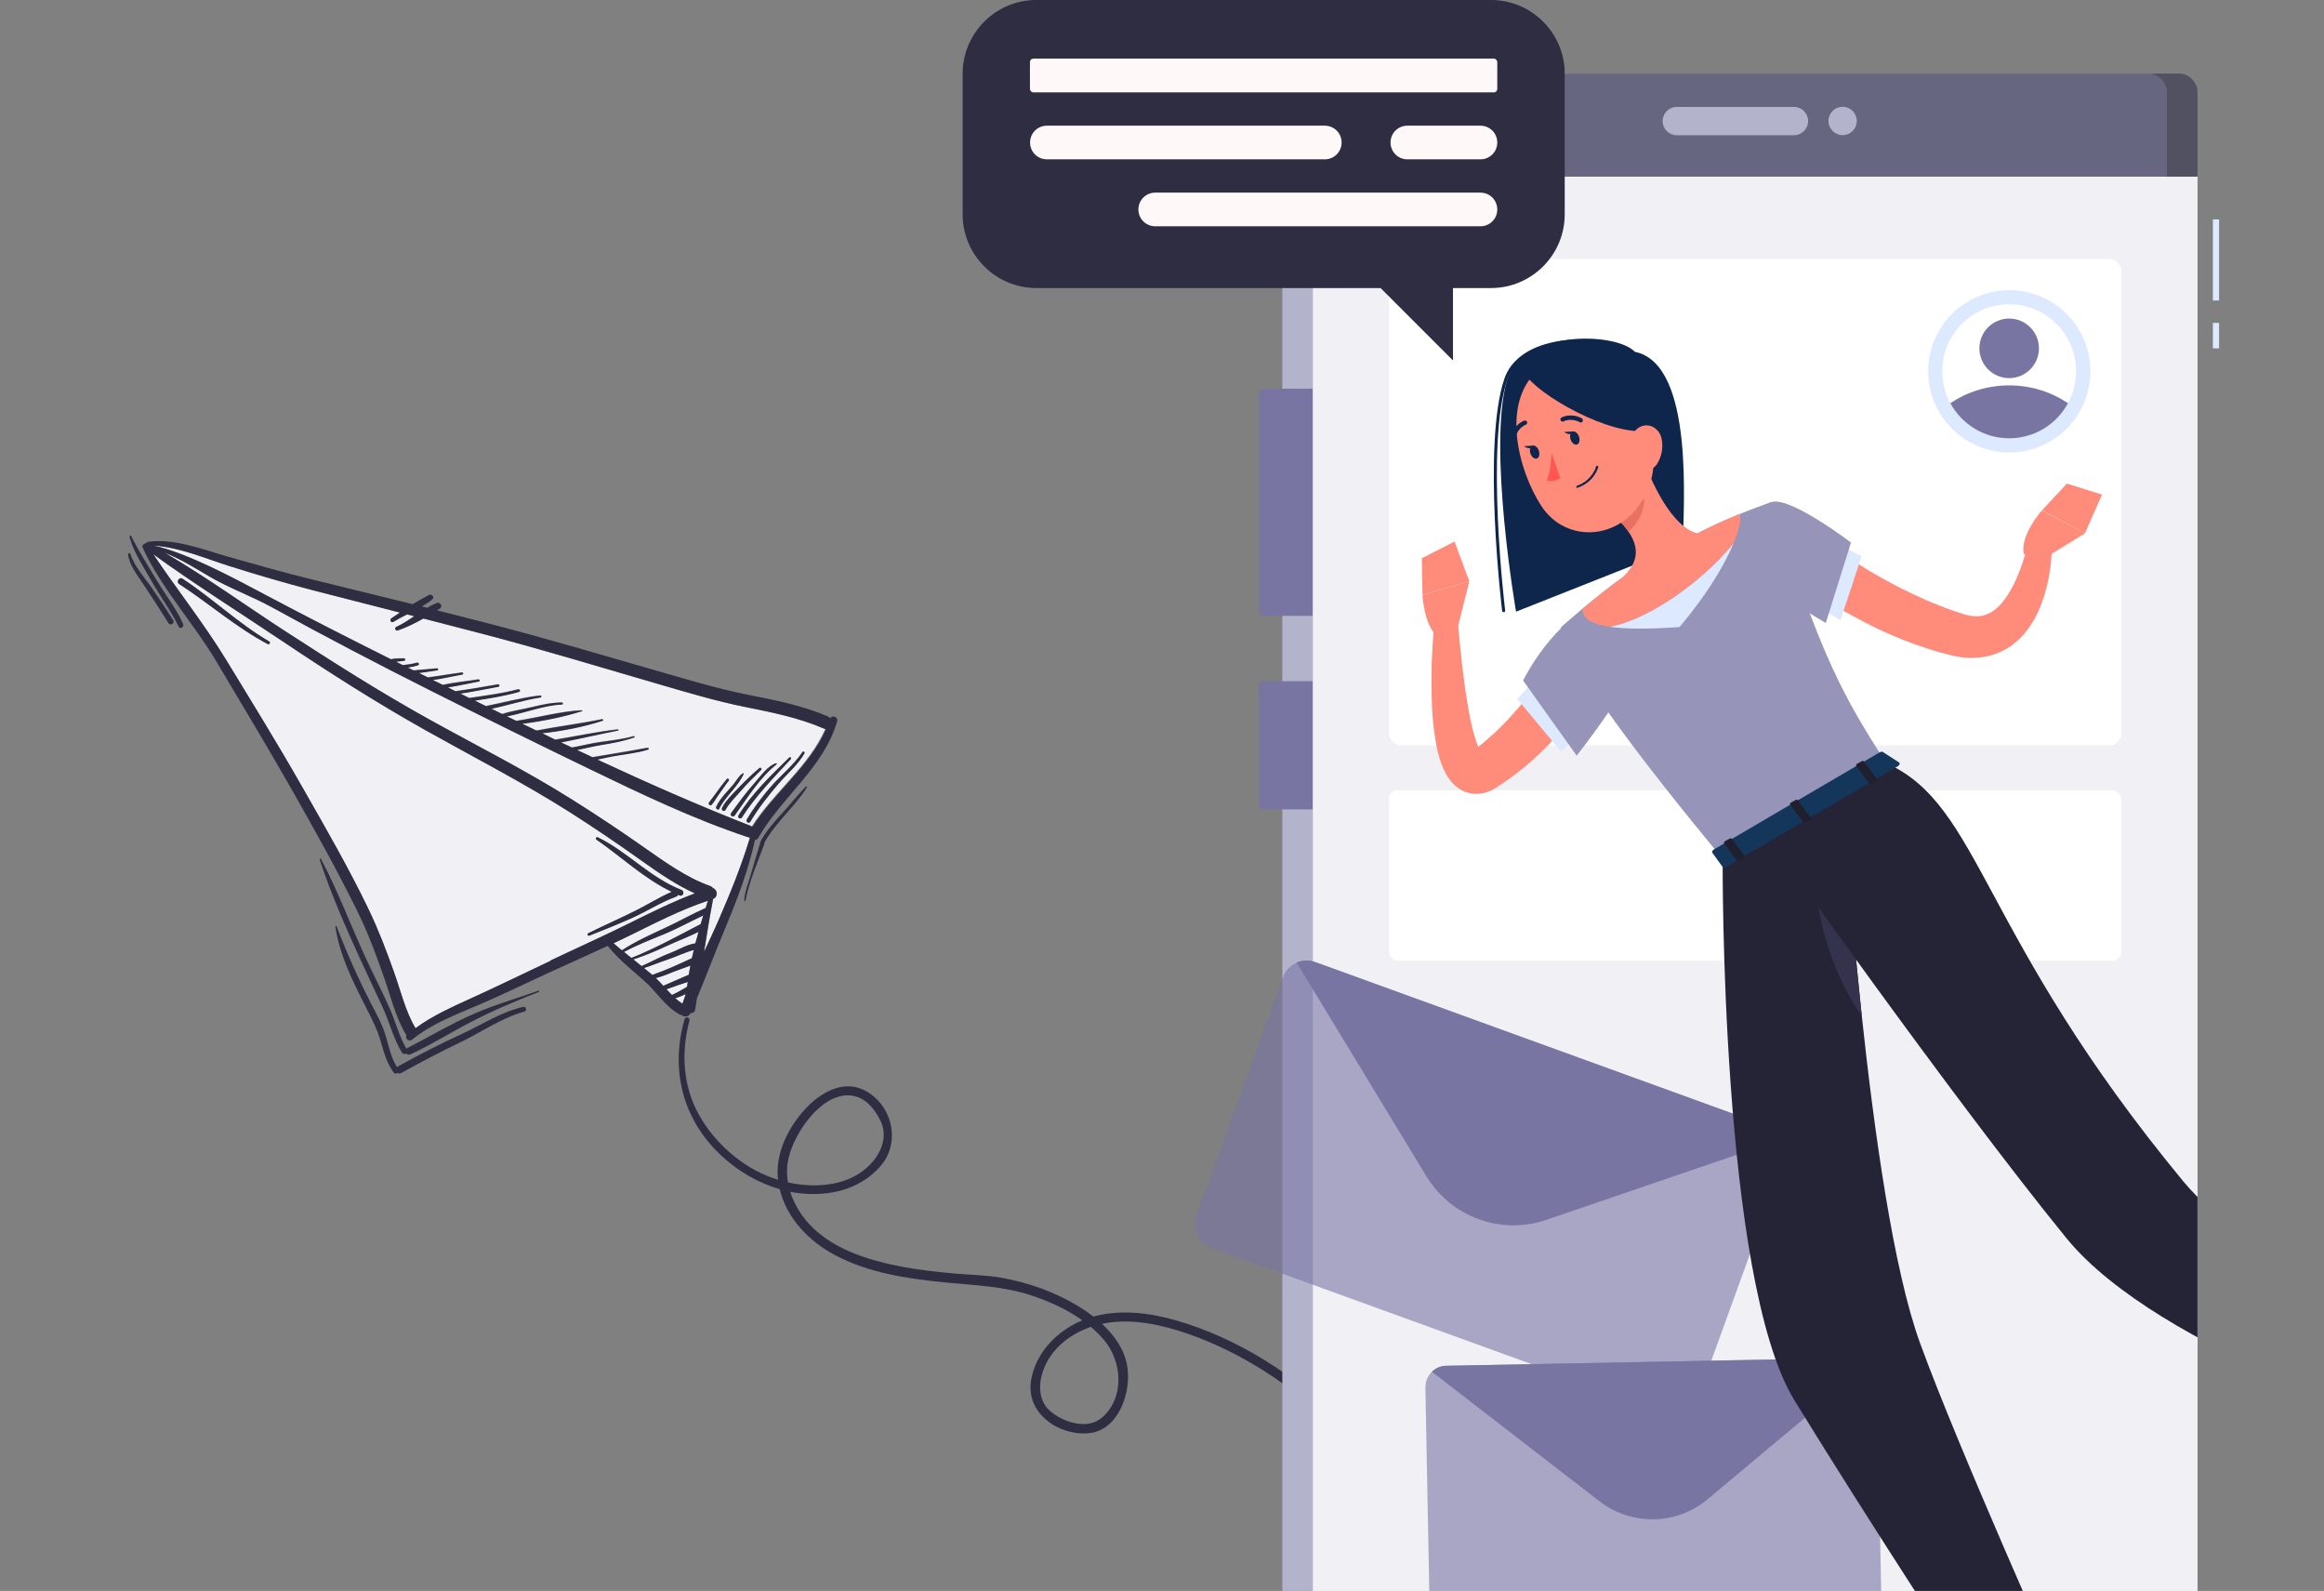<?xml version="1.0" encoding="UTF-8"?>
<svg xmlns="http://www.w3.org/2000/svg" xmlns:xlink="http://www.w3.org/1999/xlink" version="1.1" viewBox="0 0 1920 1314">
  <rect x="0" y="0" width="1920" height="1314" fill="#808080" stroke="none"/>
  <defs>
    <style>
      .cls-1 {
        fill: none;
      }

      .cls-2 {
        fill: #407bff;
      }

      .cls-3, .cls-4 {
        fill: #7875a3;
      }

      .cls-5, .cls-4 {
        opacity: .6;
      }

      .cls-5, .cls-6 {
        fill: #34334d;
      }

      .cls-7 {
        fill: #fff8f8;
      }

      .cls-8 {
        fill: #252436;
      }

      .cls-9 {
        fill: #b4b3cc;
      }

      .cls-10 {
        fill: #2e2d41;
      }

      .cls-11 {
        fill: #f0f0f5;
      }

      .cls-12 {
        fill: #f0f6ff;
      }

      .cls-13 {
        clip-path: url(#clippath-1);
      }

      .cls-14 {
        fill: #0053cc;
      }

      .cls-15 {
        fill: #fff;
      }

      .cls-16 {
        fill: #0f264c;
      }

      .cls-17 {
        fill: #ea7063;
      }

      .cls-18 {
        fill: #9694b8;
      }

      .cls-19 {
        fill: #ff5652;
      }

      .cls-20 {
        fill: #ff8b7b;
      }

      .cls-21 {
        fill: #14365b;
      }

      .cls-22 {
        clip-path: url(#clippath);
      }

      .cls-23 {
        fill: #1f1f2e;
      }

      .cls-24 {
        fill: #dce9ff;
      }
    </style>
    <clipPath id="clippath">
      <rect class="cls-1" width="1920" height="1314"></rect>
    </clipPath>
    <clipPath id="clippath-1">
      <rect class="cls-1" x="1084.7" y="145.8" width="730.8" height="1326.4" transform="translate(2900.2 1618.1) rotate(-180)"></rect>
    </clipPath>
  </defs>
  <g>
    <g id="Layer_1">
      <g class="cls-22">
        <path class="cls-10" d="M1108.1,1173.7c-37.3-37.7-86.2-68.9-137.3-83.4-21.6-6.1-45.5-9-67.5-2.9-4-3.1-8.1-5.9-12.2-8.4-19.2-11.8-41.2-19.6-63.4-23.6-12.3-2.2-24.9-2.4-37.3-3.4-16.2-1.4-32.4-3.2-48.4-6.4-30.1-6-63.2-17.2-80.9-44.1-3.4-5.2-6.3-11.1-8.3-17.2,26.9,5.3,57,0,75.2-21.9,16.6-19.8,8.7-50.7-14.2-62.1-17.8-8.8-36.6,2.7-48.6,15.7-13.2,14.3-23.9,34.9-22.7,54.9,0,1.2.2,2.3.3,3.5-1.6-.5-3.2-1-4.8-1.6-25.1-8.9-47.9-29.1-60.7-52.3-13.2-23.8-14.7-51.6-7.7-77.5.7-2.6-3.2-3.9-4-1.3-8.3,28.5-6.3,58.3,8.1,84.5,14.5,26.4,41.2,47.3,69.9,55.8.2,0,.4.1.6.2,5.6,23.9,24.3,43.1,45.6,54.4,27.7,14.8,60.1,19.5,90.9,22.6,24.6,2.4,48.3,3,71.9,10.9,14.4,4.8,29,11.4,41.6,20.4-21,8.7-38.6,26.7-42.4,49.7-4.4,27.1,23,45.9,47.8,43.5,25.1-2.5,35.5-34.9,31.5-56.3-2.6-13.5-10.7-24.8-20.7-34,.8-.2,1.6-.3,2.5-.5,22.8-4.1,46.7,1.2,68.2,8.6,44.8,15.5,87.8,43.6,121.1,77.4,3.5,3.6,9.4-1.5,5.9-5.1ZM650.3,963.8c.9-10.4,5.3-20.5,10.5-29.3,9-15.1,27.2-34.8,46.9-28.7,9.5,2.9,16.4,12.4,20.2,21,5.5,12.3,0,25.6-8.7,34.7-17.2,18-44.5,20.3-68.2,15.1-.7-4.2-1-8.5-.6-12.8ZM912,1106.6c15.1,17.8,17.4,47.5-1.4,64.1-11.8,10.4-31.1,4.3-42-4.4-10.7-8.5-11-22.6-6.7-34.5,6.4-17.8,21.9-29.9,39.3-35.9,3.9,3.3,7.5,6.8,10.8,10.7Z"></path>
        <ellipse class="cls-12" cx="1423.2" cy="1618.7" rx="790.2" ry="46.2"></ellipse>
        <g>
          <rect class="cls-9" x="1059.3" y="60.8" width="730.8" height="1543.5" rx="14.6" ry="14.6" transform="translate(2849.5 1665.1) rotate(-180)"></rect>
          <rect class="cls-3" x="1040.3" y="320.9" width="88.9" height="187.6" rx="4" ry="4" transform="translate(2169.4 829.5) rotate(-180)"></rect>
          <rect class="cls-3" x="1040.3" y="562.7" width="88.9" height="105.9" rx="3" ry="3" transform="translate(2169.4 1231.2) rotate(-180)"></rect>
          <rect class="cls-24" x="1828.2" y="181.2" width="5.1" height="67"></rect>
          <rect class="cls-24" x="1828.2" y="266.7" width="5.1" height="21"></rect>
          <rect class="cls-5" x="1084.7" y="60.8" width="730.8" height="1543.5" rx="14.6" ry="14.6" transform="translate(2900.2 1665.1) rotate(-180)"></rect>
          <path class="cls-14" d="M1417.2,1533.6c0,18.2,14.7,32.9,32.9,32.9,18.2,0,32.9-14.7,32.9-32.9,0-18.2-14.7-32.9-32.9-32.9-18.2,0-32.9,14.7-32.9,32.9Z"></path>
          <rect class="cls-24" x="1084.7" y="145.8" width="730.8" height="1326.4" transform="translate(2900.2 1618.1) rotate(-180)"></rect>
          <rect class="cls-11" x="1084.7" y="145.8" width="730.8" height="1326.4" transform="translate(2900.2 1618.1) rotate(-180)"></rect>
          <rect class="cls-15" x="1147.6" y="213.9" width="605.1" height="401.8" rx="9.9" ry="9.9" transform="translate(2900.2 829.5) rotate(-180)"></rect>
          <circle class="cls-24" cx="1659.9" cy="306.6" r="67" transform="translate(736.6 1719.7) rotate(-67.3)"></circle>
          <path class="cls-15" d="M1604.6,306.6c0,9.6,2.4,18.5,6.7,26.3,9.3,17.2,27.6,29,48.6,29s39.3-11.7,48.6-29c4.3-7.8,6.7-16.8,6.7-26.3,0-30.5-24.8-55.3-55.3-55.3s-55.3,24.8-55.3,55.3Z"></path>
          <path class="cls-3" d="M1611.3,333c9.3,17.2,27.6,29,48.6,29s39.3-11.7,48.6-29c-13.9-9.3-30.6-14.7-48.6-14.7s-34.7,5.4-48.6,14.7Z"></path>
          <circle class="cls-3" cx="1659.9" cy="287.7" r="24.6"></circle>
          <rect class="cls-15" x="1147.6" y="652.7" width="605.1" height="140.6" rx="7.3" ry="7.3" transform="translate(2900.2 1446.1) rotate(-180)"></rect>
          <path class="cls-9" d="M1534,99.9c0-6.4-5.2-11.7-11.7-11.7s-11.7,5.2-11.7,11.7c0,6.4,5.2,11.7,11.7,11.7s11.7-5.2,11.7-11.7Z"></path>
          <path class="cls-9" d="M1482.1,88.3h-96.8c-6.4,0-11.7,5.2-11.7,11.7h0c0,6.4,5.2,11.7,11.7,11.7h96.8c6.4,0,11.7-5.2,11.7-11.7h0c0-6.4-5.2-11.7-11.7-11.7Z"></path>
        </g>
        <g>
          <path class="cls-4" d="M1059.9,807l-71.5,197.2c-3.9,10.7,1.7,22.6,12.4,26.5l375.4,136.2c10.7,3.9,22.6-1.7,26.5-12.4l71.5-197.2c2-5.6,1.5-11.5-1-16.5-2.3-4.5-6.2-8.2-11.3-10l-375.4-136.2c-5.1-1.8-10.5-1.5-15.1.4-5.1,2.2-9.3,6.4-11.4,12Z"></path>
          <path class="cls-3" d="M1071.2,795l107.3,176.6c20.5,33.7,61.7,48.7,99,35.9l195.6-66.8c-2.3-4.5-6.2-8.2-11.3-10l-375.4-136.2c-5.1-1.8-10.5-1.5-15.1.4Z"></path>
        </g>
        <g>
          <path class="cls-4" d="M1177.6,1145.9l3.4,177.7c.2,9.6,8.2,17.3,17.8,17.2l338.2-6.5c9.6-.2,17.3-8.2,17.2-17.8l-3.4-177.7c0-5-2.3-9.6-5.8-12.7-3.2-2.8-7.4-4.6-12-4.5l-338.2,6.5c-4.6,0-8.7,2-11.8,4.9-3.4,3.3-5.4,7.9-5.3,12.9Z"></path>
          <path class="cls-3" d="M1183,1133l138.5,107c26.5,20.4,63.6,19.7,89.2-1.7l134.3-112.3c-3.2-2.8-7.4-4.6-12-4.5l-338.2,6.5c-4.6,0-8.7,2-11.8,4.9Z"></path>
        </g>
        <g class="cls-13">
          <g>
            <path class="cls-16" d="M1390.4,450.7c0-30.4,10.1-150-39.7-160.1-15.8-16.6-93.8-18.3-105.8,23.9-15.8,55.4,7.6,190.7,7.6,190.7l137.9-54.6"></path>
            <path class="cls-16" d="M1242.2,505.6s.1,0,.2,0c.7,0,1.2-.7,1.1-1.4-.2-1.4-16.4-136.6,1.7-190.3,5-14.7,19.2-25,40-29,27.2-5.3,56.6,1.3,64.7,10.7.5.5,1.3.6,1.8.1.5-.5.6-1.3.1-1.8-9.5-11-41.4-16.6-67.1-11.6-21.8,4.2-36.7,15.1-41.9,30.7-18.3,54.2-2,190.1-1.8,191.5,0,.6.6,1.1,1.3,1.1Z"></path>
            <path class="cls-20" d="M1286.8,533.8l-1.2,2.7-1.6,3.2c-1,2.1-2.2,4.3-3.3,6.5-2.4,4.3-4.9,8.6-7.6,12.8-5.3,8.5-11.2,16.6-17.6,24.4-6.5,7.6-13.4,15-20.7,21.9-3.8,3.3-7.5,6.8-11.4,9.9l-5.9,4.7-1.4,1.1s-.1.1,0,0c.2,0,.8-.3,2-.4,1.2-.2,3,0,4.3.6,1.3.5,1.9,1.1,2.2,1.4.3.5-.6-.3-1.3-1.6-1.7-2.7-3.3-7.1-4.7-11.7-2.8-9.2-4.8-19.6-6.5-30-1.8-10.4-3.1-21.1-4.3-31.8-1.3-10.7-2.3-21.6-3.3-32.2l-19.5-.3c-1.2,11.3-1.7,22.3-2.2,33.5-.2,11.2-.2,22.4.2,33.8.5,11.4,1.6,22.8,4,34.9,1.3,6.1,2.9,12.2,6.2,19.3,1.8,3.5,3.9,7.4,8.2,11.7,2.3,2.1,5.2,4.3,9.1,5.8,3.9,1.5,8.4,2,12.4,1.5,3.9-.5,7.1-1.7,9.7-3,1.4-.7,2.4-1.3,3.6-2l1.9-1.3,7.4-5c4.9-3.3,9.5-7.1,14.2-10.8,9.1-7.6,17.7-15.8,25.6-24.7,7.8-8.9,15.1-18.3,21.6-28.3,3.3-5,6.2-10.2,9.1-15.5,1.4-2.7,2.8-5.3,4.1-8.1l1.9-4.3c.7-1.5,1.2-2.8,2-4.9l-36.9-13.9Z"></path>
            <polygon class="cls-24" points="1269.7 560 1303.7 606.9 1289.7 620.8 1253.4 577.2 1269.7 560"></polygon>
            <path class="cls-18" d="M1323.1,498.1c-38.3,10.3-64.8,63.9-64.8,63.9l44.3,62.1s53.2-66.9,51.9-88.2c-1.3-22.2-8.3-44-31.4-37.8Z"></path>
            <path class="cls-20" d="M1203.8,520.4l10.1-40.3-38.7,11.3s1.1,27.2,14.4,36.1l14.1-7.1Z"></path>
            <polygon class="cls-20" points="1201.7 447.3 1174.6 461.1 1175.2 491.3 1213.9 480.1 1201.7 447.3"></polygon>
            <path class="cls-20" d="M1687.1,462.3l35.4-21.8-35.6-18.9s-18.2,20.3-14.9,35.9l15,4.8Z"></path>
            <polygon class="cls-20" points="1736.6 408.5 1707.6 399.4 1687 421.5 1722.5 440.5 1736.6 408.5"></polygon>
            <polygon class="cls-20" points="1705.4 1440.3 1668.1 1444 1629.4 1355.3 1666.6 1351.7 1705.4 1440.3"></polygon>
            <polygon class="cls-20" points="2083.2 1169 2062 1201.2 1980.7 1162.3 2001.9 1130.2 2083.2 1169"></polygon>
            <path class="cls-21" d="M2053.1,1197.8l12.6-41.4c.5-1.5,1.9-2.4,3.4-2.2l34.2,5.3c3.5.5,5.9,4.5,4.8,7.9-4.6,14.4-7.6,21.1-13.2,39.3-3.4,11.2-9.3,36.5-14,52-4.6,15.1-20.3,11.6-19.7,4.8,2.6-30.8-2.5-46.5-7.7-58.8-.9-2.2-1.1-4.6-.4-6.9Z"></path>
            <path class="cls-21" d="M1663.2,1432.5h45.7c1.7,0,3.2,1.2,3.6,2.8l9.9,36.2c1,3.8-1.7,7.3-5.6,7.2-16-.3-23.8-1.2-43.9-1.2-12.4,0-44.3,1.3-61.4,1.3-16.7,0-20.2-16.9-13.3-18.4,31-6.9,48.9-16.3,58.4-25.3,1.7-1.6,4-2.5,6.5-2.5Z"></path>
            <polygon class="cls-17" points="1629.4 1355.4 1649.4 1401 1688.2 1401 1666.7 1351.7 1629.4 1355.4"></polygon>
            <polygon class="cls-17" points="2001.9 1130.2 1980.7 1162.4 2022.6 1182.4 2043.9 1150.2 2001.9 1130.2"></polygon>
            <path class="cls-18" d="M1289.8,517.9s-12.6,14.9,133.4,191.5c53.6-31.4,109-63.8,135.1-79.1-34.4-53.7-54.3-87.5-94.1-215.8,0,0-31.9,10.4-61.8,26-40.5,21.1-59.1,34.3-61.3,35.9-24.9,17.8-51.2,41.4-51.2,41.4Z"></path>
            <path class="cls-20" d="M1355.9,375c7.7,22,25,60.4,46.5,65.5,0,0,6.3,23.2-30.4,44.6-40.3,23.6-31-8.7-31-8.7,18.9-18.1,8.8-34.1-4-47.2l18.8-54.2Z"></path>
            <g>
              <path class="cls-20" d="M1307.6,502.6c9.5-7.9,21.7-17.7,33.5-26.2,18.9-13.5,38-23.7,61.4-35.9,12-6.3,24.2-11.7,34.6-15.9,1.7,2.8.3,11.3-4.8,23.8-19.4,25.1-64.6,62-102.3,69.3-17.5-2.5-23-8.1-22.4-15.1Z"></path>
              <path class="cls-24" d="M1432.3,448.4c-7,17.1-21.2,41.7-44.8,69.5-26.7,1.9-45.1,1.6-57.4-.2,37.7-7.3,82.8-44.2,102.3-69.3Z"></path>
            </g>
            <path class="cls-17" d="M1348.3,397.1l-11.2,32.1c3,3.1,5.9,6.4,8.3,9.8,7.7-6.1,16-21.1,11.7-30.4-2.1-4.7-6.9-9.8-8.8-11.4Z"></path>
            <path class="cls-20" d="M1355.5,331.3c10.5,36.8,15.7,52.1,4,77-17.6,37.4-65,42.3-86.3,9.3-19.1-29.6-33-84.8-2.8-111.6,29.8-26.4,74.7-11.6,85.1,25.2Z"></path>
            <path class="cls-16" d="M1366.3,354.3c-26.2,9.8-87.7-22.7-104.4-42.6-2.3-30.7,69.7-18.6,69.7-18.6,0,0,38.4-11.7,34.7,61.2Z"></path>
            <path class="cls-20" d="M1372.6,361.8c1.9,7.7,0,15.6-3.4,21.1-5.2,8.3-14.4,5.2-18.4-3.1-3.6-7.5-5.3-20.9,2.6-26.3,7.8-5.3,17.1-.4,19.3,8.4Z"></path>
            <path class="cls-8" d="M1423.2,709.4s-2.2,347,59.3,447.2c64,104.2,147.5,231.2,147.5,231.2l72.2-3.5s-84.3-188-116-275.2c-43.8-120.3-64.1-457.6-64.1-457.6l-98.9,57.9Z"></path>
            <path class="cls-6" d="M1500.1,719c9.6,7,19.9,20,29.8,34.7,2.2,25.8,5,54.8,8.2,85.2-22-29.8-39.5-82.4-38.1-119.9Z"></path>
            <path class="cls-8" d="M1458.9,688.5s152.9,217,248.2,334c77,94.5,299.8,161.9,299.8,161.9l27.2-45.6s-177.3-98.9-230.1-162.8c-169.2-204.6-167.1-310.7-245.7-345.7l-99.4,58.2Z"></path>
            <path class="cls-21" d="M1555.7,621.2l13.2,8.5c1,.7.5,2.3-1.1,3.2l-141.7,82.9c-1.2.7-2.6.7-3.1,0l-8.3-11.4c-.6-.8,0-2.1,1.4-2.9l136.8-80.1c1-.6,2.1-.7,2.8-.3Z"></path>
            <path class="cls-23" d="M1546.3,647.2l3.7-2.1c.7-.4,1.1-1.1.7-1.6l-10.9-14.7c-.3-.4-1.2-.4-1.9,0l-3.7,2.1c-.7.4-1.1,1.1-.7,1.6l10.9,14.7c.3.4,1.2.4,1.9,0Z"></path>
            <path class="cls-23" d="M1437.2,711.1l3.7-2.1c.7-.4,1.1-1.1.7-1.6l-10.9-14.7c-.3-.4-1.2-.4-1.9,0l-3.7,2.1c-.7.4-1.1,1.1-.7,1.6l10.9,14.7c.3.4,1.2.4,1.9,0Z"></path>
            <path class="cls-23" d="M1491.7,679.2l3.7-2.1c.7-.4,1.1-1.1.7-1.6l-10.9-14.7c-.3-.4-1.2-.4-1.9,0l-3.7,2.1c-.7.4-1.1,1.1-.7,1.6l10.9,14.7c.3.4,1.2.4,1.9,0Z"></path>
            <path class="cls-16" d="M1304.5,360.6c1,2.9.3,5.9-1.6,6.5-1.9.7-4.3-1.2-5.3-4.1-1-2.9-.3-5.9,1.6-6.5,1.9-.7,4.3,1.2,5.3,4.1Z"></path>
            <path class="cls-16" d="M1271.3,372.2c1,2.9.3,5.9-1.6,6.5-1.9.7-4.3-1.2-5.3-4.1-1-2.9-.3-5.9,1.6-6.5,1.9-.7,4.3,1.2,5.3,4.1Z"></path>
            <path class="cls-16" d="M1266.9,368l-7.8.5s5.6,4.2,7.8-.5Z"></path>
            <path class="cls-19" d="M1281.9,374.2s-.5,14.4-3.9,22.4c5.1,2.2,11.1-1.7,11.1-1.7l-7.3-20.7Z"></path>
            <path class="cls-16" d="M1303.2,402.8c0,0,.2,0,.3,0,13.8-4.9,16.8-16.5,16.9-17,.1-.5-.2-1-.7-1.1-.5-.1-1,.2-1.1.7,0,.1-2.9,11.2-15.7,15.8-.5.2-.7.7-.6,1.2.1.4.5.6.9.6Z"></path>
            <path class="cls-16" d="M1305.9,349c.6,0,1.3-.3,1.6-1,.5-.9.1-2-.7-2.5-8.9-4.8-16.3-.9-16.7-.7-.9.5-1.2,1.6-.7,2.5.5.9,1.6,1.2,2.5.7.3-.2,6.1-3.1,13.2.7.3.1.6.2.9.2Z"></path>
            <path class="cls-16" d="M1250.3,362.4c.8,0,1.6-.6,1.8-1.4,2-7.9,8.3-10.1,8.4-10.2,1-.3,1.5-1.4,1.1-2.3-.3-.9-1.4-1.5-2.3-1.1-.3.1-8.3,2.9-10.8,12.7-.2,1,.3,2,1.3,2.2.2,0,.3,0,.5,0Z"></path>
            <path class="cls-20" d="M1475.4,472.6c9.6,7.7,18.7,13.8,28.4,20.2,9.6,6.3,19.5,12,29.6,17.4,20.1,11,41.5,20.2,63.8,27,2.8.9,5.7,1.6,8.5,2.4,3,.7,5.4,1.5,8.8,2.2,6.9,1.5,14.5,2.1,22.2,1.1,7.7-.9,15.5-3.6,22.1-7.7,6.6-4.1,11.9-9.4,16.1-14.9,8.4-11.1,12.7-23.1,15.8-34.8,1.6-5.8,2.5-11.7,3.3-17.6.7-5.9,1.2-11.5,1.1-17.8l-19.5-1.6c-2.3,9.6-5.5,19.9-9.5,28.9-3.9,9.1-9,17.5-14.7,23.2-5.9,5.8-11.6,8.3-18,8.4-3.2,0-6.7-.4-10.5-1.6-4.4-1.4-9.6-3-14.3-4.8-19.3-7.2-38.1-16.2-56.4-26.6-9.2-5.1-18-10.9-26.9-16.5-8.7-5.6-17.7-11.9-25.5-17.7l-24.5,30.8Z"></path>
            <polygon class="cls-24" points="1538 459.4 1520.5 512.3 1504.1 502.5 1519.5 449.9 1538 459.4"></polygon>
            <path class="cls-18" d="M1464.2,414.5c15.9-3.8,65,33.6,65,33.6l-20.8,66.4s-51.5-28.5-56.1-49.3c-4.7-21.7-6.3-46.3,11.9-50.7Z"></path>
            <path class="cls-2" d="M2046.5,1218.9c-1.4-.7-1.8-1.7-1.9-2.5-.6-4.9,10-13.9,11.2-14.9.3-.2.7-.3,1-.1.3.2.5.5.5.9-.3,5.1-1.5,14.1-5.7,16.6-.8.4-1.6.7-2.4.7s-1.7-.2-2.6-.6ZM2046.4,1216.2c0,.3.2.7.9,1.1,1.3.6,2.4.6,3.4,0,2.3-1.4,4-6.1,4.6-12.9-4.1,3.7-9.2,9.2-8.9,11.8Z"></path>
            <path class="cls-2" d="M2040.1,1208c-.7-.4-1.9-1.4-1.5-3.7.3-1.4,1-2.6,2.3-3.3,4.8-2.9,15.4.3,15.9.4.3,0,.5.4.6.7,0,.3,0,.6-.3.9-2.5,2.4-9.6,5.6-14.3,5.6s-2-.2-2.7-.6ZM2041.8,1202.5c-.8.5-1.3,1.2-1.4,2.1-.2,1.2.2,1.5.6,1.8,2.4,1.3,9.6-1.1,13.5-3.7-3.6-.9-9.8-1.9-12.7-.1Z"></path>
            <path class="cls-2" d="M1634,1437.9c-1.4-1.1-2.2-2.6-2.3-4.4,0-1.4.6-2.1,1.2-2.5,4.1-2.8,19.7,4.3,22.8,5.7.4.2.6.5.5.9,0,.4-.3.7-.7.8-3.3.7-8.1,1.6-12.5,1.6-3.5,0-6.8-.5-8.9-2.1ZM1633.8,1432.5c-.2.1-.4.3-.3.9,0,1.3.6,2.3,1.6,3,3.6,2.7,12.2,1.7,17.2.8-6.8-3-16.2-6.2-18.4-4.7Z"></path>
            <path class="cls-2" d="M1654.9,1438.4c-5.2-2.1-15.6-10.5-15-14.8.1-.9.8-2.1,3.1-2.4,9.1-1.1,12.9,15.4,13.1,16.1,0,.3,0,.7-.3.9-.2.1-.4.2-.6.2s-.2,0-.3,0ZM1643.2,1423c-1,.1-1.5.4-1.5.8-.3,2.5,6.9,9.1,12.1,12-1.2-4-4.5-12.9-10-12.9-.2,0-.4,0-.6,0Z"></path>
            <path class="cls-16" d="M1300,356.3l-7.8.5s5.6,4.2,7.8-.5Z"></path>
          </g>
        </g>
        <g>
          <path class="cls-10" d="M856.1,0h375.8c33.4,0,60.8,27.3,60.8,60.8v116.3c0,33.4-27.3,60.8-60.8,60.8h-31.5s0,59.8,0,59.8l-59.8-59.8h-284.5c-33.4,0-60.8-27.3-60.8-60.8V60.8c0-33.4,27.3-60.8,60.8-60.8Z"></path>
          <rect class="cls-7" x="851" y="48.4" width="386.1" height="27.9" rx="2.8" ry="2.8" transform="translate(2088 124.7) rotate(-180)"></rect>
          <path class="cls-7" d="M864.9,131.6h229.6c7.7,0,13.9-6.2,13.9-13.9h0c0-7.7-6.2-13.9-13.9-13.9h-229.6c-7.7,0-13.9,6.2-13.9,13.9h0c0,7.7,6.2,13.9,13.9,13.9Z"></path>
          <path class="cls-7" d="M1162.7,131.6h60.4c7.7,0,13.9-6.2,13.9-13.9h0c0-7.7-6.2-13.9-13.9-13.9h-60.4c-7.7,0-13.9,6.2-13.9,13.9h0c0,7.7,6.2,13.9,13.9,13.9Z"></path>
          <path class="cls-7" d="M954.4,186.9h268.7c7.7,0,13.9-6.2,13.9-13.9h0c0-7.7-6.2-13.9-13.9-13.9h-268.7c-7.7,0-13.9,6.2-13.9,13.9h0c0,7.7,6.2,13.9,13.9,13.9Z"></path>
        </g>
        <g>
          <g>
            <path class="cls-11" d="M582.3,750.2c.2,0,.4-.2.6-.2.6-2,1.3-4.1,1.9-6.1-22.5,7.5-43.5,18.4-64.7,28.8-4.4,2.2-8.8,4.3-13.3,6.4,2.3,1.9,4.6,3.9,6.9,5.8,11.1-7.2,23-12.7,35-18.2,11.4-5.2,22.2-11.4,33.6-16.5Z"></path>
            <path class="cls-11" d="M523.2,792.4c2.3,1.8,4.6,3.7,6.9,5.6,7.9-3.3,15.3-7.6,23.4-10.7,6.9-2.6,13.7-7,21.1-8.1.8-3.2,1.7-6.4,2.6-9.5-8.3,4.1-17.1,7.4-25.5,11.3-9.3,4.3-18.7,8.2-28.4,11.5Z"></path>
            <path class="cls-11" d="M680.9,601.9c-21-9.1-43.2-13.5-65.5-18-23.8-4.8-47.2-11.8-70.5-18.6-47.4-13.8-94.6-28.1-142.3-40.7-17.6-4.6-35.2-9.2-52.8-13.7-6.9,3.9-14,7.4-21.3,9.9-1.7.6-2.8-2.2-1.2-2.9,5.3-2.4,10.1-5.6,14.9-8.9-2-.5-3.9-1-5.9-1.5-3.9,2-7.8,4-11.4,6.2-1.8,1.1-3.3-1.7-1.6-2.9,2.3-1.6,4.7-3.2,7.1-4.8-23.9-6.1-47.9-12.2-71.8-18.4-23-6-45.7-12.6-68.3-19.8-20.6-6.6-42.1-15.8-64-17.4,27.6,6.1,64,25.6,92.4,40.7,34.4,18.3,69,36,103.9,53.3,3.3-.9,7.4-.7,10.7-.8,1.3,0,1.4,1.9,0,2-1.9.2-3.9.5-5.8.7-.3,0-.5,0-.8.1,1.9.9,3.8,1.9,5.6,2.8,4-.3,7.9-.8,11.8-2,1.4-.4,2.1,1.7.7,2.1-2.8.8-5.6,1.4-8.4,1.9,1.6.8,3.2,1.6,4.9,2.4,6.5-.6,13-1.2,19.4-1.7,1.1,0,1.1,1.5,0,1.6-5,.7-10.1,1.6-15.1,2.2,1.6.8,3.3,1.6,4.9,2.4.9.4,1.8.9,2.6,1.3,9.5-1.2,18.8-2.9,28.3-4.1,1.1-.1,1.1,1.5,0,1.7-8.1,1.3-16.1,3.4-24.3,4.5,2.8,1.4,5.6,2.8,8.4,4.1,9.6-2.2,19.7-3,29.4-4.6,1-.2,1.3,1.5.3,1.7-8.5,1.6-17.1,3.6-25.7,4.9,2.1,1.1,4.3,2.1,6.4,3.2,11.8-1.6,23.5-3.7,35.2-5.7,1.3-.2,1.4,1.8,0,2-10.4,1.8-20.8,4.1-31.3,5.6,2.5,1.2,5,2.4,7.5,3.7,13.5-2.1,27-3.6,40.3-7.2,1.4-.4,2.1,1.7.7,2.1-12,3.4-24.2,5.4-36.5,7.2,3.1,1.5,6.2,3,9.3,4.6,14.9-3,29.8-7.1,44.9-8.8,1.1-.1,1.1,1.5,0,1.6-13.7,2.2-26.9,6.5-40.5,9.3,3.1,1.5,6.1,3,9.2,4.5,0,0,.2-.1.3-.2,8.1-2.6,16.8-3.7,25.1-5.8,7.9-1.9,15.6-3.5,23.7-3.6,1,0,1.1,1.6,0,1.6-15.5.7-30.3,6.8-45.5,9.8,2.6,1.3,5.3,2.6,7.9,3.8,17.8-2.7,36-7.8,54-8.8.4,0,.5.6.1.7-15.7,4.9-32.8,8.4-49.3,10.4,3.9,1.9,7.9,3.8,11.8,5.7,18-3.5,36.2-5.7,54.2-9.4.8-.2,1.2.9.4,1.2-15.9,5.2-33.2,8.5-50,10.4,3.7,1.8,7.3,3.5,11,5.3,17.2-2.8,34.3-6.5,51.6-8.5.5,0,.6.8.2.9-15.8,3.1-31.4,6.8-47.2,9.8,3,1.5,6.1,2.9,9.1,4.3,8-1.4,15.9-3.5,23.9-4.6,9.2-1.3,18.3-2.3,27.2-4.8.7-.2,1,.8.3,1-9,3.1-18.1,4.8-27.5,6.3-6.6,1.1-13.1,2.8-19.7,4.1,4.3,2,8.5,4,12.8,6,15.1-2.6,30.4-5,45.4-7.8.9-.2,1.4,1.1.5,1.4-9.7,3.1-20.3,3.9-30.2,5.8-3.9.8-7.8,1.6-11.8,2.5,41.7,19.5,83.8,38,126.8,54.8.5.2.9.4,1.2.7,18.1-28.5,47.1-49.6,60.8-80.7-.5,0-1-.2-1.5-.4ZM585.9,662.6c5-6.3,9.4-13.1,14.6-19.2.8-.9,2.4.4,1.6,1.3-2.9,3.7-5.4,7.6-8.2,11.4-2.1,2.8-3.6,6-6,8.6-1.3,1.4-3.2-.7-2-2.1ZM591.7,666.2c3.1-6.9,9.6-12.9,14.4-18.7,1.5-1.8,5.4-8.5,8.1-8.9.2,0,.3.1.2.3-4.8,10.7-15,18.4-20.2,28.8-.9,1.8-3.4.2-2.6-1.6ZM596.5,667.3c2.9-6,8.7-11.3,13.2-16.1,5.6-5.9,11.4-11.5,17.6-16.8,1-.9,2.5.6,1.5,1.5-5.8,5.6-11.7,11.3-16.9,17.5-4.3,4.9-9.4,9.9-12.6,15.6-1,1.8-3.6.2-2.8-1.7ZM604,671.7c6.4-8.8,12.6-17.4,19.9-25.5,4.4-4.8,10.8-14,17.3-15.7.4-.1.8.5.4.8-13.9,11-24.5,28-34.6,42.3-1.3,1.8-4.4,0-3-1.8ZM610.1,673.5c11.1-18,27-33.1,41.9-47.8.9-.8,2.1.5,1.3,1.3-14.1,15.2-29.1,30.6-40.4,48.2-1.1,1.8-4,.1-2.8-1.7ZM664.5,622.2c-5.5,9.6-14.4,16.9-21.5,25.2-8.2,9.6-16.8,20.4-23.2,31.3-1.1,1.9-4,.1-2.9-1.8,5.3-9.1,12.4-18.4,19.2-26.4,8.5-9.9,19.5-18.5,26.7-29.3.7-1,2.2,0,1.6,1Z"></path>
            <path class="cls-11" d="M574.2,738c-15.5-7-30.1-17.1-43.8-26.8-19.5-13.9-39.3-27.4-59.5-40.2-38.6-24.6-79.1-45.3-119-67.6-40.8-22.9-80.2-48-119.1-74.1-35.3-23.7-71.7-46.5-106.1-71.4,19.8,29.6,42.1,57.5,60.6,87.9,21.1,34.7,42.4,69.2,62.5,104.4,19,33.3,38.4,66.8,55,101.4,8,16.7,14.5,33.7,20.7,51.2,5.6,15.7,9.4,32.1,17.8,46.6,14.6-10.7,31.3-18,47.7-25.5,21.4-9.8,42.5-20.1,63.8-30.1,22.5-10.6,45.3-20.8,67.6-32,17-8.5,34.1-17,52-23.6ZM221.1,531.9c-26.1-13.8-48.3-33.5-73-49.5-2.8-1.8-.1-6.2,2.7-4.4,24.6,16.1,46.2,37,71.6,51.8,1.4.8.1,2.9-1.3,2.2ZM486,770.8c13.6-6.8,27.6-12.8,41.1-19.7,9.3-4.7,18.2-10.4,27.9-14.5-22.8-10.9-41.6-29-62.2-43.1-1.2-.8-.1-2.5,1.1-1.9,24.4,11.8,43.4,33.5,69.1,43.4,2.9,1.1,1.5,5.7-1.4,4.6-.5-.2-.9-.4-1.4-.6-.2.6-.7,1.2-1.5,1.5-12.6,4.6-24.1,12.1-36.4,17.6-11.7,5.3-23.6,10.1-35.5,14.7-1.2.5-1.9-1.5-.8-2Z"></path>
            <path class="cls-11" d="M532,799.5c2.2,1.8,4.5,3.6,6.7,5.5,0,0,.2.2.2.2,11-3.8,22.1-8.8,32.7-13.8.5-2.3,1-4.5,1.6-6.8-7.2,1.9-14.7,5.6-21.6,7.9-6.6,2.2-13,4.9-19.6,7Z"></path>
            <path class="cls-11" d="M515.5,786.2c2.1,1.7,4.1,3.3,6.2,5,19.4-7.6,38.4-18.2,56.9-27.8.1,0,.2,0,.3-.1.7-2.4,1.4-4.8,2.2-7.2-11.2,5.2-22.1,11.3-33.5,15.9-10.8,4.4-21.7,8.7-32,14.2Z"></path>
            <path class="cls-11" d="M617.7,691.4c-44.8-14.9-88-35.6-130.4-56.1-43.6-21.1-87.1-42.5-130.4-64.3-44.6-22.4-88.9-45.5-132.6-69.6-16.2-8.9-34.9-15.7-50.9-25-12.6-7.4-23.7-14.4-37.4-19.9,34.6,20.2,67.5,44,101.1,65.8,38.2,24.7,76.6,49.2,116.4,71.3,40,22.2,80.6,42.6,119.4,67,20.2,12.7,40.2,26,59.7,39.7,16.7,11.8,34.6,24.7,54,31.5,1.1.4,1.9,1,2.5,1.8,3.7,1,4.5,7.2.1,8.9-2.8,14.6-5.2,29.2-7.5,43.8,4-8.6,8.1-17.2,11.8-25.7,9.8-22.5,19-45,26.1-68.5,0-.1-.2-.3-.3-.4-.5,0-1,0-1.6-.3Z"></path>
            <path class="cls-11" d="M541.8,807.8c2.2,2.1,4.2,4.2,6.2,6.4,7-3,14-6.1,21-9.1.4-2.5.9-5.1,1.4-7.6-4.7,1.8-9.4,3.3-14.1,5.2-4.8,1.9-9.5,3.9-14.5,5.1Z"></path>
            <path class="cls-11" d="M563.8,829c.9-2.7,1.8-5.4,2.8-8.1-2.8,1.4-5.7,2.6-8.7,3.5,1.8,1.6,3.8,3.1,5.9,4.5Z"></path>
            <path class="cls-11" d="M550.6,817c1.5,1.6,2.9,3.2,4.5,4.7,4.4-1.8,8.3-4.4,12.5-6.7.2-1.4.4-2.8.6-4.2-2.6,1-5.4,1.7-8,2.7-3.2,1.2-6.4,2.4-9.6,3.4Z"></path>
          </g>
          <path class="cls-10" d="M570.6,836.8c1.7,0,3.4-.8,3.7-2.9.5-3.1,1-6.3,1.5-9.4,8-19.4,15.5-39.1,23.6-58.5,9.8-23.4,18.9-47.4,24.3-72.2,1.1-.1,2.2-.7,2.9-2,19.3-33.8,53.7-57.4,65-95.9,1.1-3.6-4-5.6-5.7-2.7-.5-.6-1.2-1.1-2-1.5-21-9-43.3-13.4-65.6-17.8-23.8-4.7-47.2-11.7-70.5-18.4-48.7-14-97.2-28.5-146.3-41.1-13.5-3.5-27-6.9-40.4-10.3.7-.4,1.4-.9,2.1-1.3,3-1.9.5-6-2.6-4.7-2.7,1.1-5.2,2.5-7.7,3.9-1.4-.4-2.9-.7-4.3-1.1,3-1.8,5.9-3.7,8.6-5.9,2.1-1.7-.5-4.8-2.7-3.6-4.5,2.3-9,4.9-13.5,7.6-27.9-6.9-55.7-13.7-83.6-20.5-23-5.6-45.8-12.2-68.6-18.6-21.1-6-44.2-15.4-66.5-12.4-.5,0-.8.4-.9.8-.8,0-1.5.3-2,.9-1.2.3-2.2,1.6-1.5,3.2,15.5,33.6,41.7,61.8,60.6,93.5,20.7,34.9,41.7,69.6,61.8,104.9,19,33.4,37.9,67.2,54.9,101.7,8.9,18,15.7,36.5,22.3,55.4,5.6,15.9,9.4,32.4,18.1,47,0,.1.1.2.2.3-1.5,2.4,2,5.6,4.6,3.5,16-13,35.5-20.4,54.3-28.4,20.5-8.7,40.5-18.6,60.7-27.8,15.6-7.1,31.2-14.1,46.7-21.3,8.8,11.2,20.2,20,30.7,29.4,9.9,8.9,16.6,20.6,28.6,27.2.5.3,1.1.4,1.6.5,2,1.9,6,1.8,7.5-1.6ZM593.4,760.5c-3.7,8.6-7.8,17.1-11.8,25.7,2.3-14.6,4.7-29.2,7.5-43.8,4.4-1.6,3.5-7.9-.1-8.9-.6-.8-1.4-1.4-2.5-1.8-19.4-6.9-37.2-19.8-54-31.5-19.6-13.8-39.5-27-59.7-39.7-38.7-24.4-79.4-44.8-119.4-67-39.8-22.1-78.3-46.6-116.4-71.3-33.6-21.7-66.4-45.6-101.1-65.8,13.7,5.5,24.8,12.5,37.4,19.9,16,9.4,34.6,16.1,50.9,25,43.7,24.1,88,47.2,132.6,69.6,43.3,21.8,86.8,43.2,130.4,64.3,42.4,20.5,85.6,41.2,130.4,56.1.6.2,1.1.3,1.6.3,0,.1.2.3.3.4-7.1,23.5-16.3,46-26.1,68.5ZM190.3,467.7c22.6,7.2,45.4,13.8,68.3,19.8,23.9,6.2,47.8,12.3,71.8,18.4-2.4,1.6-4.8,3.2-7.1,4.8-1.7,1.2-.2,4,1.6,2.9,3.6-2.2,7.5-4.2,11.4-6.2,2,.5,3.9,1,5.9,1.5-4.8,3.3-9.6,6.5-14.9,8.9-1.6.7-.5,3.5,1.2,2.9,7.3-2.5,14.4-6,21.3-9.9,17.6,4.5,35.2,9.1,52.8,13.7,47.7,12.6,94.9,26.9,142.3,40.7,23.3,6.8,46.7,13.8,70.5,18.6,22.3,4.5,44.6,8.9,65.5,18,.5.2,1,.3,1.5.4-13.6,31.1-42.7,52.2-60.8,80.7-.4-.3-.8-.5-1.2-.7-43-16.8-85.1-35.4-126.8-54.8,3.9-.8,7.8-1.7,11.8-2.5,10-1.9,20.6-2.7,30.2-5.8.9-.3.4-1.6-.5-1.4-15,2.9-30.3,5.3-45.4,7.8-4.3-2-8.5-4-12.8-6,6.6-1.3,13.1-3,19.7-4.1,9.3-1.5,18.5-3.2,27.5-6.3.6-.2.3-1.2-.3-1-8.9,2.5-18.1,3.5-27.2,4.8-8.1,1.1-15.9,3.2-23.9,4.6-3-1.4-6.1-2.9-9.1-4.3,15.8-3,31.4-6.7,47.2-9.8.5,0,.3-.9-.2-.9-17.3,2-34.4,5.6-51.6,8.5-3.7-1.8-7.3-3.5-11-5.3,16.8-1.9,34.1-5.2,50-10.4.8-.3.4-1.3-.4-1.2-18,3.7-36.2,5.9-54.2,9.4-3.9-1.9-7.9-3.8-11.8-5.7,16.5-2,33.6-5.5,49.3-10.4.4-.1.3-.8-.1-.7-18,1-36.1,6.1-54,8.8-2.6-1.3-5.3-2.6-7.9-3.8,15.2-2.9,30-9,45.5-9.8,1,0,1-1.6,0-1.6-8.1,0-15.8,1.7-23.7,3.6-8.3,2-17,3.2-25.1,5.8-.1,0-.2.1-.3.2-3.1-1.5-6.1-3-9.2-4.5,13.6-2.8,26.8-7.2,40.5-9.3,1-.2,1-1.7,0-1.6-15.1,1.7-30,5.8-44.9,8.8-3.1-1.5-6.2-3-9.3-4.6,12.3-1.8,24.6-3.8,36.5-7.2,1.4-.4.7-2.5-.7-2.1-13.2,3.6-26.8,5.1-40.3,7.2-2.5-1.2-5-2.4-7.5-3.7,10.5-1.5,20.9-3.8,31.3-5.6,1.3-.2,1.2-2.2,0-2-11.7,2-23.4,4.1-35.2,5.7-2.1-1.1-4.3-2.1-6.4-3.2,8.6-1.3,17.2-3.3,25.7-4.9.9-.2.6-1.8-.3-1.7-9.7,1.6-19.8,2.4-29.4,4.6-2.8-1.4-5.6-2.8-8.4-4.1,8.1-1.1,16.2-3.1,24.3-4.5,1-.2,1-1.8,0-1.7-9.4,1.2-18.8,2.9-28.3,4.1-.9-.4-1.8-.9-2.6-1.3-1.6-.8-3.3-1.6-4.9-2.4,5.1-.6,10.1-1.5,15.1-2.2,1-.1,1-1.7,0-1.6-6.5.5-13,1.1-19.4,1.7-1.6-.8-3.2-1.6-4.9-2.4,2.8-.4,5.6-1,8.4-1.9,1.4-.4.7-2.5-.7-2.1-3.9,1.1-7.8,1.6-11.8,2-1.9-.9-3.8-1.9-5.6-2.8.3,0,.5,0,.8-.1,1.9-.3,3.9-.5,5.8-.7,1.3-.1,1.2-2.1,0-2-3.3,0-7.4,0-10.7.8-34.8-17.4-69.5-35.1-103.9-53.3-28.4-15.1-64.8-34.6-92.4-40.7,21.8,1.5,43.3,10.8,64,17.4ZM454.7,793.6c-21.3,10-42.4,20.4-63.8,30.1-16.4,7.5-33.1,14.8-47.7,25.5-8.4-14.4-12.2-30.9-17.8-46.6-6.2-17.4-12.7-34.5-20.7-51.2-16.6-34.5-36-68.1-55-101.4-20.1-35.3-41.4-69.8-62.5-104.4-18.5-30.4-40.8-58.3-60.6-87.9,34.4,24.9,70.8,47.7,106.1,71.4,38.9,26.1,78.3,51.2,119.1,74.1,39.9,22.4,80.3,43.1,119,67.6,20.2,12.9,40,26.3,59.5,40.2,13.7,9.8,28.3,19.8,43.8,26.8-17.8,6.7-34.9,15.1-52,23.6-22.3,11.1-45.1,21.3-67.6,32ZM506.9,779.1c4.4-2.1,8.9-4.2,13.3-6.4,21.2-10.4,42.2-21.3,64.7-28.8-.6,2-1.3,4-1.9,6.1-.2,0-.4,0-.6.2-11.4,5.1-22.2,11.3-33.6,16.5-12,5.5-23.9,11-35,18.2-2.3-1.9-4.6-3.8-6.9-5.8ZM515.5,786.2c10.3-5.5,21.2-9.8,32-14.2,11.5-4.7,22.3-10.7,33.5-15.9-.7,2.4-1.5,4.8-2.2,7.2-.1,0-.2,0-.3.1-18.5,9.6-37.5,20.1-56.9,27.8-2.1-1.7-4.1-3.3-6.2-5ZM523.2,792.4c9.7-3.2,19.1-7.2,28.4-11.5,8.4-3.9,17.2-7.2,25.5-11.3-.9,3.2-1.7,6.3-2.6,9.5-7.4,1.1-14.2,5.5-21.1,8.1-8.1,3-15.5,7.3-23.4,10.7-2.3-1.9-4.6-3.7-6.9-5.6ZM538.7,805c-2.2-1.9-4.5-3.7-6.7-5.5,6.6-2.1,13-4.8,19.6-7,6.9-2.3,14.4-6,21.6-7.9-.5,2.3-1.1,4.5-1.6,6.8-10.6,4.9-21.6,10-32.7,13.8,0,0-.2-.2-.2-.2ZM563.8,829c-2.1-1.4-4-2.9-5.9-4.5,3-.9,5.9-2.1,8.7-3.5-1,2.7-1.9,5.4-2.8,8.1ZM567.6,815.1c-4.2,2.3-8.1,4.9-12.5,6.7-1.5-1.5-3-3.1-4.5-4.7,3.2-1.1,6.4-2.3,9.6-3.4,2.6-.9,5.3-1.7,8-2.7-.2,1.4-.4,2.8-.6,4.2ZM548,814.2c-2-2.2-4-4.3-6.2-6.4,5-1.2,9.7-3.2,14.5-5.1,4.6-1.9,9.4-3.4,14.1-5.2-.5,2.5-1,5.1-1.4,7.6-7,3-14,6.1-21,9.1Z"></path>
          <path class="cls-10" d="M444.7,818.3c-17.5,6.2-35.1,11.2-52.2,18.6-19.3,8.3-37.6,19.3-56.3,28.9-.2.1-.4.2-.5.3-6-10.4-9-22.4-13.8-33.3-5.9-13.5-12.8-26.6-19-40-12.9-27.6-23.4-56.4-37.7-83.3-.3-.6-1.3-.2-1.1.4,9.1,27.8,21.1,55,33.2,81.6,6.1,13.5,12.6,26.9,18.8,40.4,5.7,12.3,8.9,25.9,16,37.5.9,1.4,2.5,1.4,3.5.7.8.9,2.1,1.3,3.5.7,17-7.8,32.8-17.8,49.4-26.4,18.1-9.5,37.5-17.7,56.6-25.1.7-.3.4-1.3-.3-1.1Z"></path>
          <path class="cls-10" d="M432.3,831.6c-18.2,4.1-34.3,14.8-51,22.5-17.9,8.2-35.5,17.2-52.7,26.8-.2.1-.5.3-.6.5-4.7-7.4-6.5-15.9-8.9-24.4-2.6-9.5-7.3-18-11.8-26.7-11-21.3-20.6-42.7-29.2-65.1-.2-.6-1.1-.4-1,.3,3.3,22.6,13.8,44,24.1,64.2,5.3,10.4,10.6,20.3,13.7,31.6,2.5,8.8,5,17.3,10.5,24.7.8,1.1,2.2.9,3.1.1.8.6,1.9.8,3,.1,16-8.9,32.5-17.5,49.1-25.5,17.3-8.3,34.1-20.2,52.6-25.2,2.5-.7,1.5-4.4-1-3.9Z"></path>
          <path class="cls-10" d="M558.7,740.5c.8-.3,1.3-.9,1.5-1.5.5.2.9.4,1.4.6,2.9,1.1,4.2-3.5,1.4-4.6-25.7-9.9-44.7-31.6-69.1-43.4-1.3-.6-2.3,1.1-1.1,1.9,20.6,14.2,39.4,32.2,62.2,43.1-9.6,4.1-18.5,9.7-27.9,14.5-13.5,6.9-27.5,12.9-41.1,19.7-1.1.6-.4,2.5.8,2,11.9-4.7,23.8-9.5,35.5-14.7,12.2-5.5,23.8-13,36.4-17.6Z"></path>
          <path class="cls-10" d="M222.4,529.8c-25.4-14.8-47-35.7-71.6-51.8-2.8-1.8-5.5,2.6-2.7,4.4,24.7,16,46.9,35.7,73,49.5,1.4.8,2.7-1.3,1.3-2.2Z"></path>
          <path class="cls-10" d="M129.9,480c-7.2-12.3-15.2-24.4-21.5-37.2-.4-.8-1.6-.3-1.4.6,3.3,12.6,11.3,24.3,17.6,35.5,7.3,13.1,16.4,25.1,23,38.6,1.2,2.5,4.8.4,3.7-2.1-5.6-12.7-14.4-23.6-21.4-35.5Z"></path>
          <path class="cls-10" d="M126.3,486.8c-6.2-9.1-15.2-18.5-18.5-29.2-.4-1.3-2.1-.8-2,.5,1.3,9.1,7.9,17.2,12.8,24.7,6.9,10.6,14,21,20.5,31.8,1.5,2.6,5.6.3,4-2.3-5.4-8.7-11.1-17.1-16.9-25.6Z"></path>
          <path class="cls-10" d="M636.2,650.5c-6.9,8.1-13.9,17.3-19.2,26.4-1.1,1.9,1.8,3.6,2.9,1.8,6.4-10.9,15-21.8,23.2-31.3,7.1-8.3,16.1-15.6,21.5-25.2.6-1.1-.9-2-1.6-1-7.2,10.8-18.3,19.4-26.7,29.3Z"></path>
          <path class="cls-10" d="M610.1,673.5c-1.1,1.8,1.7,3.5,2.8,1.7,11.2-17.6,26.3-33,40.4-48.2.8-.9-.4-2.2-1.3-1.3-15,14.7-30.9,29.8-41.9,47.8Z"></path>
          <path class="cls-10" d="M604,671.7c-1.3,1.8,1.7,3.7,3,1.8,10.2-14.3,20.7-31.3,34.6-42.3.4-.3,0-.9-.4-.8-6.6,1.7-13,10.8-17.3,15.7-7.3,8.1-13.5,16.7-19.9,25.5Z"></path>
          <path class="cls-10" d="M596.5,667.3c-.9,1.8,1.7,3.5,2.8,1.7,3.1-5.7,8.3-10.7,12.6-15.6,5.3-6.1,11.1-11.8,16.9-17.5,1-1-.4-2.4-1.5-1.5-6.1,5.3-12,10.9-17.6,16.8-4.5,4.8-10.3,10.1-13.2,16.1Z"></path>
          <path class="cls-10" d="M594.3,667.8c5.2-10.4,15.5-18.1,20.2-28.8,0-.2,0-.3-.2-.3-2.7.4-6.6,7.1-8.1,8.9-4.8,5.8-11.3,11.8-14.4,18.7-.8,1.7,1.7,3.3,2.6,1.6Z"></path>
          <path class="cls-10" d="M587.9,664.7c2.3-2.6,3.9-5.8,6-8.6,2.8-3.8,5.3-7.7,8.2-11.4.7-.9-.9-2.2-1.6-1.3-5.2,6.1-9.6,12.9-14.6,19.2-1.1,1.4.7,3.5,2,2.1Z"></path>
          <path class="cls-10" d="M665.8,649.6c-6.9,7.1-13.1,15-19.8,22.3-6.4,7-13.3,14.7-17.7,23.1-.2.4-.2.7-.2,1.1-2.7,8.7-5.3,17.4-7.8,26.2-2.1,7.1-4.9,13.9-5.5,21.3,0,.6,1,.8,1.1.2,3-15.7,10.1-31.9,15.6-46.8.1-.4.1-.7,0-1,9.2-16.8,24.9-29.3,35.1-45.6.3-.5-.4-1.2-.9-.7Z"></path>
        </g>
      </g>
    </g>
  </g>
</svg>
